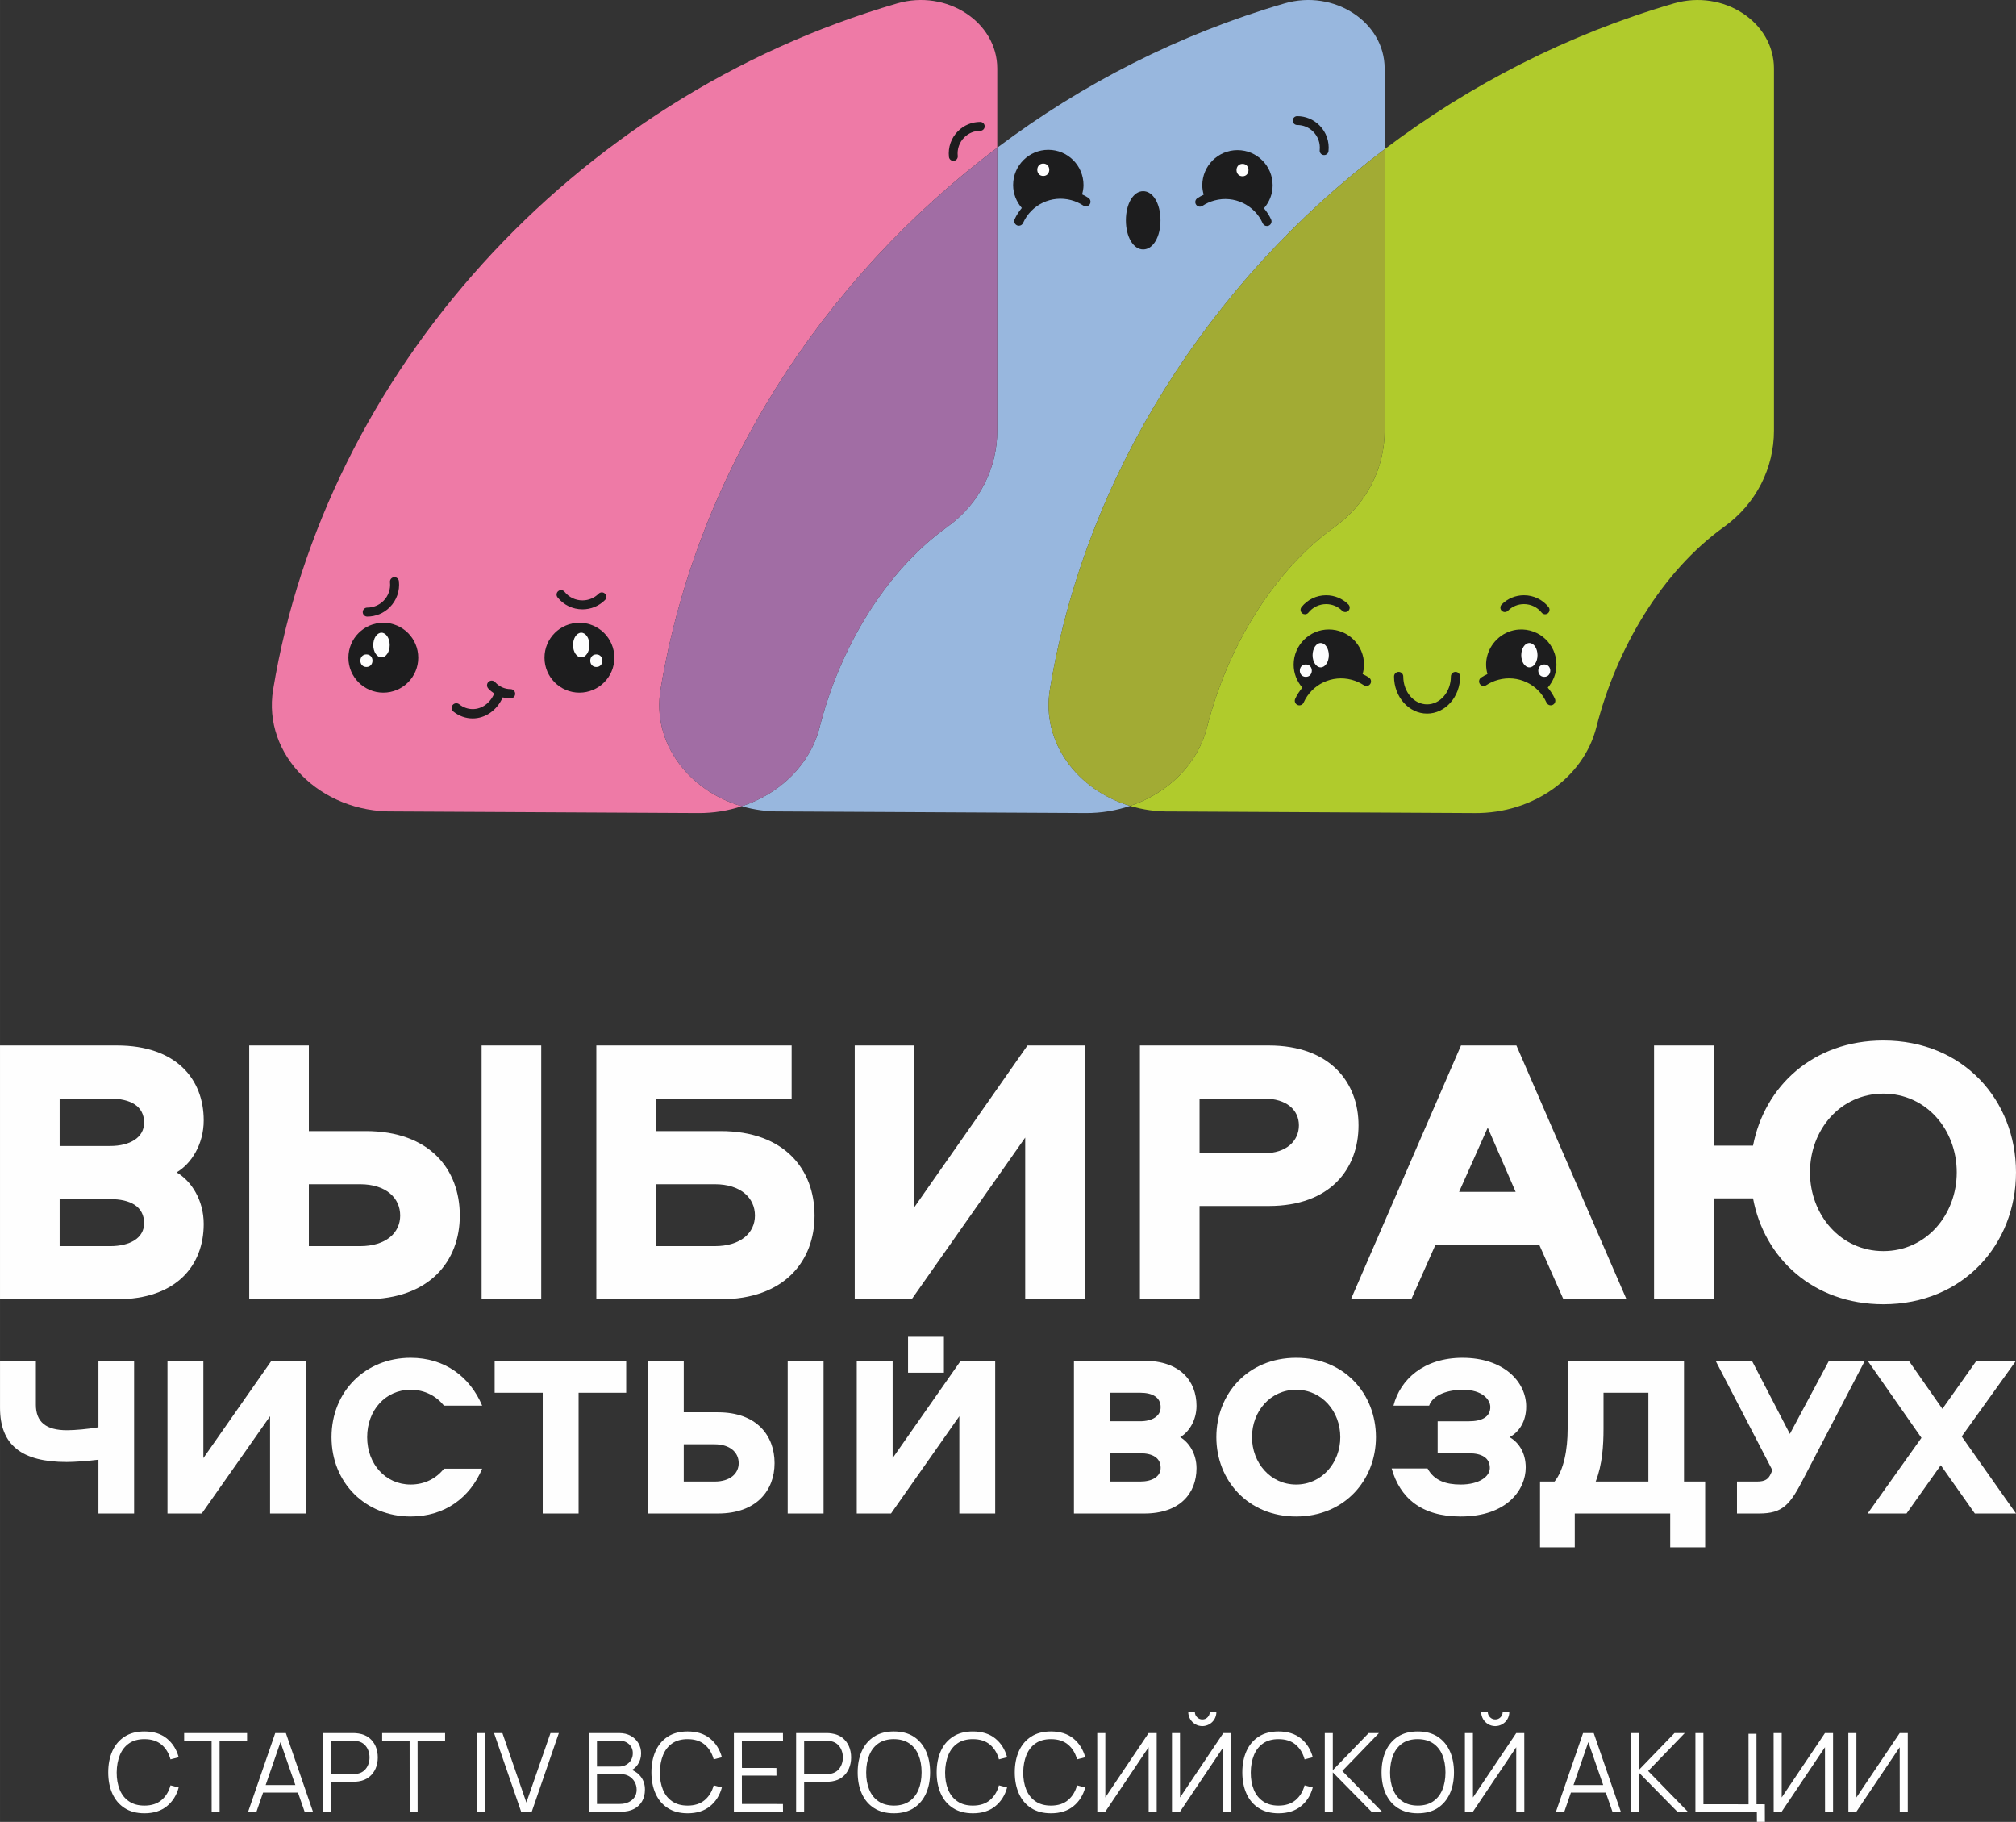 <?xml version="1.0" encoding="UTF-8"?> <svg xmlns="http://www.w3.org/2000/svg" xmlns:xlink="http://www.w3.org/1999/xlink" xmlns:xodm="http://www.corel.com/coreldraw/odm/2003" xml:space="preserve" width="72.681mm" height="65.67mm" version="1.1" style="shape-rendering:geometricPrecision; text-rendering:geometricPrecision; image-rendering:optimizeQuality; fill-rule:evenodd; clip-rule:evenodd" viewBox="0 0 2737.01 2473.01"><rect x="0" y="0" width="2737.01" height="2473.01" fill="#333333" stroke="none"/> <defs> <style type="text/css"> .fil0 {fill:#FEFEFE;fill-rule:nonzero} .fil7 {fill:#FEFEFE;fill-rule:nonzero} .fil1 {fill:#EE7AA6;fill-rule:nonzero} .fil4 {fill:#B0CB2C;fill-rule:nonzero} .fil5 {fill:#A2AB34;fill-rule:nonzero} .fil3 {fill:#A16DA4;fill-rule:nonzero} .fil2 {fill:#98B7DE;fill-rule:nonzero} .fil6 {fill:#1D1D1E;fill-rule:nonzero} </style> </defs> <g id="Слой_x0020_1">  <g id="_2320422303904"> <path class="fil0" d="M149.44 1691.51c26.97,0 46.18,-10.89 46.18,-31.13 0,-22.32 -18.16,-32.69 -46.18,-32.69l-68.48 0 0 63.82 68.48 0zm0 -135.95c26.97,0 46.18,-11.41 46.18,-31.64 0,-22.32 -18.16,-32.69 -46.18,-32.69l-68.48 0 0 64.34 68.48 0zm127.12 105.86c0,56.57 -37.36,102.21 -117.78,102.21l-158.78 0 0 -344.53 158.78 0c80.43,0 117.78,45.66 117.78,101.7 0,32.69 -17.11,59.16 -36.83,70.57 19.71,11.41 36.83,37.37 36.83,70.05z"></path> <path class="fil0" d="M734.79 1763.63l-80.94 0 0 -344.54 80.94 0 0 344.54zm-245.96 -156.19l-69.52 0 0 84.07 69.52 0c35.3,0 54.49,-18.16 54.49,-41.51 0,-23.86 -19.2,-42.55 -54.49,-42.55zm7.78 156.19l-158.26 0 0 -344.53 80.96 0 0 116.23 77.3 0c87.18,0 127.64,52.41 127.64,114.66 0,61.23 -40.46,113.64 -127.64,113.64z"></path> <path class="fil0" d="M970.45 1607.45l-79.9 0 0 84.05 79.9 0c35.3,0 54.49,-18.15 54.49,-41.5 0,-23.86 -19.2,-42.55 -54.49,-42.55zm7.78 156.19l-168.64 0 0 -344.54 265.17 0 0 72.12 -184.21 0 0 44.11 87.68 0c87.17,0 127.64,52.41 127.64,114.68 0,61.23 -40.47,113.64 -127.64,113.64z"></path> <polygon class="fil0" points="1241.39,1419.1 1241.39,1638.59 1394.97,1419.1 1472.8,1419.1 1472.8,1763.64 1391.86,1763.64 1391.86,1544.15 1237.75,1763.64 1160.43,1763.64 1160.43,1419.1 "></polygon> <path class="fil0" d="M1716.23 1491.22l-87.68 0 0 74.19 87.68 0c30.61,0 47.23,-17.11 47.23,-37.87 0,-20.75 -16.62,-36.32 -47.23,-36.32zm6.23 145.82l-93.91 0 0 126.6 -80.96 0 0 -344.54 174.87 0c83.53,0 121.94,50.32 121.94,108.44 0,59.16 -38.41,109.49 -121.94,109.49z"></path> <path class="fil0" d="M1980.93 1617.83l76.77 0 -37.87 -87.18 -38.9 87.18zm108.96 72.12l-141.14 0 -32.69 73.69 -81.98 0 149.44 -344.54 75.23 0 149.46 344.54 -85.63 0 -32.68 -73.69z"></path> <path class="fil0" d="M2656.57 1591.37c0,-58.12 -41.5,-106.89 -99.61,-106.89 -58.12,0 -99.64,48.77 -99.64,106.89 0,57.61 41.51,106.89 99.64,106.89 58.11,0 99.61,-49.29 99.61,-106.89zm80.44 0c0,97.03 -71.09,179.02 -180.05,179.02 -95.48,0 -161.9,-62.78 -176.94,-143.73l-53.45 0 0 136.98 -80.96 0 0 -344.53 80.96 0 0 135.94 53.45 0c15.57,-80.43 81.46,-142.69 176.94,-142.69 108.96,0 180.05,81.46 180.05,179.01z"></path> <path class="fil0" d="M48.7 1847.12l0 59.64c0,23.74 14.07,34.66 42.17,34.66 10.62,0 28.41,-1.56 42.76,-4.05l0 -90.25 48.41 0 0 207.33 -48.41 0 0 -73.07c-14.68,1.89 -33.09,3.12 -43.08,3.12 -60.89,0 -90.54,-22.78 -90.54,-73.69l0 -63.69 48.69 0z"></path> <polygon class="fil0" points="276.09,1847.12 276.09,1979.21 368.5,1847.12 415.35,1847.12 415.35,2054.45 366.64,2054.45 366.64,1922.37 273.9,2054.45 227.36,2054.45 227.36,1847.12 "></polygon> <path class="fil0" d="M498.48 1950.78c0,36.54 24.97,64.33 59.01,64.33 19.36,0 34.97,-8.44 45.28,-21.55l51.84 0c-16.55,39.35 -50.59,64.95 -97.11,64.95 -61.21,0 -107.41,-45.58 -107.41,-107.73 0,-62.13 46.2,-107.71 107.41,-107.71 46.52,0 80.56,25.9 97.11,64.95l-51.84 0c-10.31,-12.8 -25.92,-21.55 -45.28,-21.55 -34.04,0 -59.01,27.78 -59.01,64.31z"></path> <polygon class="fil0" points="850.14,1847.12 850.14,1890.53 785.51,1890.53 785.51,2054.45 736.81,2054.45 736.81,1890.53 671.55,1890.53 671.55,1847.12 "></polygon> <path class="fil0" d="M1118.11 2054.45l-48.7 0 0 -207.33 48.7 0 0 207.33zm-148.01 -93.98l-41.83 0 0 50.58 41.83 0c21.23,0 32.79,-10.94 32.79,-24.99 0,-14.36 -11.56,-25.59 -32.79,-25.59zm4.68 93.98l-95.21 0 0 -207.33 48.7 0 0 69.93 46.51 0c52.46,0 76.81,31.54 76.81,69 0,36.85 -24.35,68.39 -76.81,68.39z"></path> <polygon class="fil0" points="1211.88,1847.12 1211.88,1979.21 1304.29,1847.12 1351.13,1847.12 1351.13,2054.45 1302.43,2054.45 1302.43,1922.37 1209.68,2054.45 1163.17,2054.45 1163.17,1847.12 "></polygon> <path class="fil0" d="M1547.95 2011.05c16.22,0 27.78,-6.55 27.78,-18.73 0,-13.43 -10.94,-19.66 -27.78,-19.66l-41.22 0 0 38.39 41.22 0zm0 -81.81c16.22,0 27.78,-6.87 27.78,-19.04 0,-13.43 -10.94,-19.68 -27.78,-19.68l-41.22 0 0 38.71 41.22 0zm76.48 63.7c0,34.04 -22.46,61.51 -70.87,61.51l-95.53 0 0 -207.32 95.53 0c48.41,0 70.87,27.47 70.87,61.2 0,19.68 -10.3,35.59 -22.16,42.46 11.86,6.87 22.16,22.49 22.16,42.15z"></path> <path class="fil0" d="M1819.66 1950.78c0,-34.97 -24.97,-64.31 -59.96,-64.31 -34.97,0 -59.94,29.35 -59.94,64.31 0,34.66 24.97,64.33 59.94,64.33 34.98,0 59.96,-29.67 59.96,-64.33zm48.4 0c0,58.39 -42.78,107.73 -108.35,107.73 -65.56,0 -108.34,-49.34 -108.34,-107.73 0,-58.69 42.78,-107.71 108.34,-107.71 65.57,0 108.35,49.02 108.35,107.71z"></path> <path class="fil0" d="M1994.28 1972.65l-42.46 0 0 -43.4 42.46 0c17.18,0 29.04,-5.62 29.04,-19.36 0,-9.99 -10.92,-23.42 -37.16,-23.42 -19.98,0 -40.58,6.56 -45.9,21.55l-48.39 0c9.05,-35.29 40.88,-64.95 93.66,-64.95 55.9,0 86.5,32.48 86.5,66.2 0,19.98 -9.38,34.34 -22.49,41.52 12.5,7.19 21.87,21.24 21.87,41.22 0,29.35 -24.67,66.5 -88.37,66.5 -53.71,0 -82.43,-25.6 -93.67,-65.25l48.7 0c9.08,16.55 24.98,21.85 44.97,21.85 25.28,0 39.64,-10.92 39.64,-22.48 0,-13.74 -10.91,-19.98 -28.41,-19.98z"></path> <path class="fil0" d="M2166.39 2011.05l71.51 0 0 -120.52 -60.9 0 0 49.02c0,22.17 -1.57,48.72 -10.62,71.5zm101.16 89.3l0 -45.9 -129.57 0 0 45.9 -47.16 0 0 -89.3 19.68 0c12.8,-15.61 17.8,-44.03 17.8,-71.18l0 -92.74 157.98 0 0 163.92 28.72 0 0 89.3 -47.45 0z"></path> <path class="fil0" d="M2378.49 1847.12l51.52 99.29 53.08 -99.29 48.71 0 -82.43 158.3c-19.04,37.16 -28.71,49.02 -61.19,49.02l-29.98 0 0 -43.4 27.18 0c10.93,0 15.61,-3.12 19.04,-11.24l1.89 -4.06 -77.13 -148.62 49.33 0z"></path> <polygon class="fil0" points="2634.9,1988.88 2588.39,2054.45 2535.61,2054.45 2608.66,1951.72 2535.61,1847.13 2591.51,1847.13 2637.09,1912.39 2683.31,1847.13 2737.01,1847.13 2663.33,1949.85 2737.01,2054.45 2681.12,2054.45 "></polygon> <polygon class="fil0" points="1281.5,1863.28 1232.8,1863.28 1232.8,1814.58 1281.5,1814.58 "></polygon> </g> <path class="fil1" d="M896.76 936.03c47.85,-289.74 216.4,-554.58 457.15,-735.58l0 -107.42c0,-63.27 -68.82,-107.91 -135.84,-88.41 -442.05,128.69 -776.48,502.94 -847.26,931.41 -14.6,88.44 64.03,167.14 163.58,165.46l413.81 2.19c20.54,0.12 40.37,-3.19 58.84,-9.26 -72.46,-21.11 -122.14,-86.54 -110.28,-158.39z"></path> <path class="fil2" d="M1425.34 936.03c47.68,-288.69 215.18,-552.64 454.52,-733.57l0 -109.43c0,-63.28 -68.82,-107.91 -135.84,-88.41 -143.12,41.66 -274.84,109.19 -390.1,195.83l0 384.08c0,50.43 -23.99,99.21 -67.86,130.68 -84.03,60.27 -146.02,164.48 -173.25,271.81 -12.89,50.74 -53.72,90.3 -105.77,107.4 16.71,4.87 34.63,7.38 53.3,7.06l413.81 2.19c21.03,0.12 41.3,-3.37 60.13,-9.71 -71.7,-21.54 -120.73,-86.54 -108.94,-157.95z"></path> <path class="fil3" d="M1112.81 987.03c27.23,-107.31 89.23,-211.52 173.25,-271.81 43.88,-31.47 67.86,-80.25 67.86,-130.68l0 -384.07c-240.75,180.98 -409.29,445.82 -457.16,735.56 -11.86,71.86 37.84,137.3 110.28,158.41 52.06,-17.11 92.9,-56.67 105.77,-107.41z"></path> <path class="fil4" d="M2272.59 4.63c-144.21,41.98 -276.84,110.23 -392.73,197.84l0 382.08c0,50.42 -23.99,99.2 -67.86,130.67 -84.03,60.29 -146.02,164.49 -173.25,271.81 -12.78,50.32 -53.05,89.61 -104.47,106.95 17.1,5.14 35.46,7.85 54.63,7.53l413.81 2.19c78.49,0.41 147.16,-47.93 164.6,-116.67 27.25,-107.31 89.23,-211.52 173.26,-271.81 43.87,-31.47 67.85,-80.25 67.85,-130.67l0 -491.51c0,-63.27 -68.82,-107.92 -135.84,-88.41z"></path> <path class="fil5" d="M1638.75 987.03c27.23,-107.31 89.23,-211.52 173.25,-271.81 43.88,-31.47 67.86,-80.25 67.86,-130.68l0 -382.08c-239.34,180.94 -406.84,444.89 -454.52,733.57 -11.8,71.41 37.24,136.42 108.94,157.95 51.43,-17.34 91.7,-56.63 104.47,-106.95z"></path> <path class="fil6" d="M1858.58 919.69c-2.74,-1.82 -5.64,-3.35 -8.61,-4.74 1.14,-4.07 1.91,-8.3 1.91,-12.74 0,-26.38 -21.39,-47.78 -47.77,-47.78 -26.4,0 -47.78,21.4 -47.78,47.78 0,11.96 4.53,22.79 11.81,31.17 -3.77,4.61 -7.19,9.58 -9.74,15.25 -1.41,3.15 0,6.85 3.15,8.27 0.84,0.37 1.7,0.55 2.56,0.55 2.39,0 4.66,-1.37 5.71,-3.69 11.26,-25.08 38.77,-38.11 65.39,-31.02 5.88,1.58 11.42,4.06 16.46,7.4 2.88,1.9 6.76,1.1 8.68,-1.77 1.9,-2.88 1.11,-6.76 -1.77,-8.68z"></path> <path class="fil6" d="M1771.73 833.81c1.77,0 3.51,-0.77 4.69,-2.26 5.89,-7.33 14.63,-11.53 24.02,-11.53 8.21,0 15.93,3.2 21.73,9.01 2.34,2.34 6.15,2.35 8.5,0 2.34,-2.35 2.34,-6.16 0,-8.5 -8.08,-8.08 -18.81,-12.53 -30.24,-12.53 -13.06,0 -25.23,5.84 -33.4,16.03 -2.07,2.59 -1.66,6.38 0.93,8.46 1.11,0.89 2.44,1.32 3.76,1.32z"></path> <path class="fil6" d="M2101.31 933.37c7.27,-8.38 11.8,-19.21 11.8,-31.17 0,-27.43 -23.1,-49.46 -50.92,-47.68 -20.27,1.3 -37.62,15.82 -42.96,35.43 -2.43,8.89 -1.94,17.3 0.24,24.99 -2.96,1.4 -5.86,2.92 -8.6,4.74 -2.88,1.9 -3.68,5.79 -1.77,8.67 1.91,2.88 5.79,3.67 8.68,1.75 5.03,-3.33 10.56,-5.82 16.46,-7.38 26.61,-7.12 54.12,5.93 65.39,31.02 1.04,2.31 3.32,3.69 5.71,3.69 0.85,0 1.73,-0.19 2.56,-0.56 3.15,-1.4 4.56,-5.11 3.14,-8.27 -2.54,-5.66 -5.95,-10.64 -9.73,-15.24z"></path> <path class="fil6" d="M2047.28 829.02c5.8,-5.8 13.52,-9.01 21.73,-9.01 9.38,0 18.14,4.21 24.01,11.55 1.19,1.48 2.94,2.24 4.7,2.24 1.31,0 2.64,-0.43 3.75,-1.31 2.59,-2.07 3.01,-5.86 0.94,-8.45 -8.17,-10.2 -20.35,-16.05 -33.4,-16.05 -11.43,0 -22.16,4.45 -30.24,12.53 -2.35,2.35 -2.35,6.15 0,8.5 2.35,2.35 6.15,2.35 8.5,0z"></path> <path class="fil6" d="M1976.06 912c-3.45,0 -6.26,2.81 -6.26,6.26 0,20.87 -14.51,37.85 -32.33,37.85 -17.83,0 -32.32,-16.98 -32.32,-37.85 0,-3.45 -2.81,-6.26 -6.26,-6.26 -3.47,0 -6.26,2.81 -6.26,6.26 0,27.77 20.11,50.36 44.84,50.36 24.73,0 44.85,-22.6 44.85,-50.36 0,-3.45 -2.8,-6.26 -6.26,-6.26z"></path> <path class="fil0" d="M1804.1 889.34c0,9.14 -4.94,16.54 -11.03,16.54 -6.09,0 -11.03,-7.4 -11.03,-16.54 0,-9.14 4.94,-16.54 11.03,-16.54 6.09,0 11.03,7.4 11.03,16.54z"></path> <path class="fil0" d="M1772.86 901.91c-10.83,0 -10.85,16.83 0,16.83 10.83,0 10.86,-16.83 0,-16.83z"></path> <path class="fil0" d="M2065.34 889.34c0,9.14 4.94,16.54 11.03,16.54 6.09,0 11.03,-7.4 11.03,-16.54 0,-9.14 -4.94,-16.54 -11.03,-16.54 -6.09,0 -11.03,7.4 -11.03,16.54z"></path> <path class="fil0" d="M2096.58 901.91c10.83,0 10.85,16.83 0,16.83 -10.83,0 -10.85,-16.83 0,-16.83z"></path> <path class="fil6" d="M1477.7 268.6c-2.74,-1.82 -5.64,-3.35 -8.61,-4.74 1.14,-4.08 1.91,-8.3 1.91,-12.74 0,-26.38 -21.39,-47.78 -47.77,-47.78 -26.4,0 -47.78,21.4 -47.78,47.78 0,11.96 4.53,22.78 11.81,31.17 -3.77,4.61 -7.19,9.58 -9.74,15.25 -1.41,3.15 0,6.86 3.15,8.28 0.84,0.37 1.7,0.55 2.56,0.55 2.39,0 4.66,-1.37 5.71,-3.69 11.26,-25.08 38.79,-38.13 65.39,-31.02 5.9,1.58 11.42,4.06 16.46,7.4 2.88,1.9 6.76,1.11 8.68,-1.77 1.9,-2.88 1.11,-6.76 -1.77,-8.67z"></path> <path class="fil6" d="M1330.83 165.51c-11.43,0 -22.16,4.45 -30.24,12.53 -9.23,9.22 -13.7,21.97 -12.26,34.95 0.36,3.3 3.34,5.69 6.63,5.31 1.41,-0.16 2.65,-0.78 3.59,-1.71 1.25,-1.25 1.94,-3.03 1.73,-4.91 -1.02,-9.34 2.19,-18.51 8.82,-25.14 5.81,-5.81 13.52,-9.01 21.74,-9.01 3.32,0 6.02,-2.68 6.02,-6 0,-3.32 -2.7,-6.02 -6.02,-6.02z"></path> <path class="fil6" d="M1680.03 203.76c-26.38,0 -47.77,21.39 -47.77,47.77 0,4.44 0.76,8.68 1.91,12.74 -2.97,1.41 -5.87,2.93 -8.61,4.76 -2.88,1.9 -3.68,5.78 -1.77,8.66 1.91,2.9 5.79,3.68 8.68,1.77 5.02,-3.34 10.56,-5.82 16.45,-7.39 26.62,-7.12 54.12,5.93 65.4,31.01 1.04,2.33 3.32,3.69 5.71,3.69 0.85,0 1.73,-0.17 2.56,-0.55 3.15,-1.42 4.56,-5.13 3.14,-8.27 -2.55,-5.68 -5.95,-10.64 -9.72,-15.24 7.26,-8.38 11.79,-19.21 11.79,-31.18 0,-26.38 -21.39,-47.77 -47.77,-47.77z"></path> <path class="fil6" d="M1791.38 170.19c-8.08,-8.08 -18.81,-12.53 -30.24,-12.53 -3.32,0 -6.02,2.7 -6.02,6.02 0,3.32 2.7,6 6.02,6 8.21,0 15.93,3.2 21.73,9.01 6.63,6.63 9.84,15.8 8.82,25.14 -0.21,1.89 0.48,3.66 1.73,4.91 0.93,0.93 2.17,1.57 3.59,1.71 3.29,0.37 6.27,-2.01 6.63,-5.31 1.43,-12.98 -3.03,-25.72 -12.26,-34.95z"></path> <path class="fil6" d="M1552.03 259.5c-13.38,0 -23.47,17.01 -23.47,39.55 0,22.55 10.1,39.55 23.47,39.55 13.39,0 23.48,-17.01 23.48,-39.55 0,-22.54 -10.08,-39.55 -23.48,-39.55z"></path> <path class="fil0" d="M1416.38 238.85c10.83,0 10.85,-16.83 0,-16.83 -10.83,0 -10.86,16.83 0,16.83z"></path> <path class="fil0" d="M1686.88 239.26c-10.83,0 -10.85,-16.83 0,-16.83 10.83,0 10.85,16.83 0,16.83z"></path> <path class="fil6" d="M498.57 836.95c-3.36,0 -6.09,-2.72 -6.09,-6.09 0,-3.36 2.72,-6.09 6.09,-6.09 8.3,0 16.11,-3.24 22,-9.11 6.71,-6.71 9.96,-15.98 8.91,-25.43 -0.37,-3.35 2.04,-6.35 5.38,-6.72 3.31,-0.33 6.35,2.04 6.72,5.38 1.45,13.14 -3.08,26.04 -12.42,35.38 -8.17,8.17 -19.04,12.68 -30.59,12.68z"></path> <path class="fil6" d="M567.83 892.77c0,26.18 -21.23,47.42 -47.42,47.42 -26.18,0 -47.42,-21.23 -47.42,-47.42 0,-26.18 21.23,-47.42 47.42,-47.42 26.18,0 47.42,21.23 47.42,47.42z"></path> <path class="fil0" d="M529.09 875.59c0,9.25 -5,16.74 -11.16,16.74 -6.16,0 -11.16,-7.49 -11.16,-16.74 0,-9.25 4.99,-16.74 11.16,-16.74 6.16,0 11.16,7.49 11.16,16.74z"></path> <path class="fil0" d="M497.48 888.3c-10.96,0 -10.98,17.03 0,17.03 10.96,0 10.99,-17.03 0,-17.03z"></path> <path class="fil6" d="M790.75 827.13c-13.2,0 -25.52,-5.91 -33.78,-16.23 -2.11,-2.63 -1.69,-6.45 0.95,-8.55 2.62,-2.1 6.44,-1.68 8.54,0.94 5.95,7.43 14.8,11.68 24.3,11.68 8.3,0 16.12,-3.24 22,-9.11 2.38,-2.38 6.23,-2.36 8.6,0 2.38,2.38 2.38,6.23 0,8.61 -8.17,8.17 -19.04,12.67 -30.6,12.67z"></path> <path class="fil6" d="M739.22 892.77c0,26.18 21.23,47.42 47.42,47.42 26.18,0 47.42,-21.23 47.42,-47.42 0,-26.18 -21.23,-47.42 -47.42,-47.42 -26.18,0 -47.42,21.23 -47.42,47.42z"></path> <path class="fil0" d="M777.95 875.59c0,9.25 5,16.74 11.16,16.74 6.16,0 11.16,-7.49 11.16,-16.74 0,-9.25 -5,-16.74 -11.16,-16.74 -6.16,0 -11.16,7.49 -11.16,16.74z"></path> <path class="fil0" d="M809.56 888.3c10.96,0 10.99,17.03 0,17.03 -10.96,0 -10.98,-17.03 0,-17.03z"></path> <path class="fil6" d="M693.1 935.4c-7.92,0 -15.35,-3.36 -20.9,-9.46 -2.35,-2.59 -6.36,-2.78 -8.94,-0.43 -2.59,2.36 -2.78,6.36 -0.42,8.96 2.47,2.7 5.22,4.98 8.16,6.91 -5.54,12.95 -16.71,21.15 -29.26,21.15 -6.56,0 -12.88,-2.27 -18.31,-6.56 -2.74,-2.18 -6.72,-1.71 -8.9,1.02 -2.17,2.74 -1.71,6.72 1.04,8.9 7.68,6.09 16.72,9.31 26.17,9.31 17.35,0 33.24,-11.33 40.77,-28.6 3.42,0.93 6.96,1.47 10.59,1.47 3.49,0 6.34,-2.84 6.34,-6.34 0,-3.51 -2.84,-6.33 -6.34,-6.33z"></path> <path class="fil7" d="M196.04 2461.37c-10.62,0 -19.59,-2.37 -26.9,-7.09 -7.31,-4.69 -12.85,-11.24 -16.6,-19.59 -3.75,-8.35 -5.63,-17.98 -5.63,-28.9 0,-10.92 1.88,-20.55 5.63,-28.9 3.75,-8.35 9.29,-14.87 16.6,-19.61 7.31,-4.72 16.28,-7.06 26.9,-7.06 12.4,0 22.53,3.16 30.38,9.51 7.86,6.37 13.24,14.87 16.16,25.54l-11.12 2.89c-2.27,-8.45 -6.35,-15.14 -12.23,-20.08 -5.88,-4.94 -13.61,-7.41 -23.19,-7.41 -8.35,0 -15.29,1.9 -20.82,5.71 -5.54,3.8 -9.71,9.12 -12.48,15.88 -2.79,6.79 -4.25,14.65 -4.35,23.54 -0.05,8.89 1.33,16.72 4.12,23.49 2.77,6.77 6.99,12.08 12.6,15.88 5.58,3.83 12.57,5.76 20.92,5.76 9.58,0 17.32,-2.5 23.19,-7.46 5.88,-4.94 9.96,-11.64 12.23,-20.03l11.12 2.89c-2.91,10.67 -8.3,19.17 -16.16,25.51 -7.86,6.35 -17.98,9.54 -30.38,9.54z"></path> <polygon id="_1" class="fil7" points="647.26,2459.15 647.26,2352.44 658.07,2352.44 658.15,2459.15 "></polygon> <polygon id="_2" class="fil7" points="707.5,2459.15 670.75,2352.44 682.09,2352.44 714.62,2446.78 747.37,2352.44 758.71,2352.44 721.95,2459.15 "></polygon> <path id="_3" class="fil7" d="M799.47 2459.15l0 -106.71 41.2 0c5.98,0 11.19,1.24 15.64,3.71 4.45,2.47 7.9,5.8 10.37,9.95 2.47,4.2 3.71,8.79 3.71,13.83 0,5.73 -1.53,10.82 -4.59,15.29 -3.07,4.47 -7.16,7.58 -12.3,9.31l-0.15 -3.63c6.91,1.98 12.35,5.43 16.3,10.37 3.95,4.94 5.93,10.92 5.93,17.93 0,6.18 -1.31,11.51 -3.93,15.96 -2.62,4.47 -6.3,7.93 -11.04,10.35 -4.74,2.42 -10.25,3.63 -16.52,3.63l-44.61 0zm10.97 -10.45l30.98 0c4.35,0 8.25,-0.76 11.71,-2.35 3.46,-1.56 6.2,-3.75 8.2,-6.62 2,-2.87 2.99,-6.32 2.99,-10.37 0,-3.95 -0.92,-7.51 -2.74,-10.67 -1.83,-3.16 -4.3,-5.68 -7.43,-7.61 -3.14,-1.88 -6.72,-2.84 -10.72,-2.84l-32.98 0 0 40.46zm0 -50.76l30.16 0c3.41,0 6.52,-0.79 9.34,-2.35 2.81,-1.56 5.06,-3.68 6.72,-6.4 1.65,-2.72 2.47,-5.86 2.47,-9.41 0,-5.04 -1.73,-9.14 -5.21,-12.3 -3.48,-3.16 -7.93,-4.74 -13.32,-4.74l-30.16 0 0 35.2z"></path> <polygon id="_4" class="fil7" points="287.33,2459.15 287.26,2362.89 249.99,2362.82 249.99,2352.44 335.43,2352.44 335.43,2362.89 298.08,2362.82 298.15,2459.15 "></polygon> <path id="_5" class="fil7" d="M336.91 2459.15l36.75 -106.71 14.45 0 36.75 106.71 -11.34 0 -34.9 -100.63 4.3 0 -34.68 100.63 -11.34 0zm16.38 -25.86l0 -10.22 55.13 0 0 10.22 -55.13 0z"></path> <path id="_6" class="fil7" d="M438.21 2459.15l0 -106.71 41.2 0c1.04,0 2.22,0.02 3.53,0.1 1.31,0.08 2.62,0.25 3.95,0.49 5.58,0.84 10.33,2.77 14.2,5.81 3.85,3.06 6.79,6.87 8.82,11.46 1.97,4.59 2.99,9.68 2.99,15.27 0,5.53 -1.01,10.6 -3.04,15.19 -2.03,4.59 -4.99,8.42 -8.85,11.44 -3.88,3.06 -8.59,4.99 -14.13,5.83 -1.33,0.2 -2.64,0.35 -3.95,0.44 -1.31,0.1 -2.5,0.15 -3.53,0.15l-30.31 0 0 40.54 -10.89 0zm10.89 -50.91l30.01 0c0.89,0 1.93,-0.05 3.11,-0.15 1.19,-0.1 2.35,-0.27 3.48,-0.52 3.65,-0.79 6.67,-2.3 9.02,-4.52 2.35,-2.23 4.1,-4.87 5.26,-7.93 1.16,-3.06 1.73,-6.25 1.73,-9.56 0,-3.31 -0.57,-6.5 -1.73,-9.61 -1.16,-3.06 -2.91,-5.73 -5.26,-7.95 -2.35,-2.22 -5.36,-3.73 -9.02,-4.52 -1.14,-0.25 -2.3,-0.4 -3.48,-0.49 -1.19,-0.05 -2.23,-0.1 -3.11,-0.1l-30.01 0 0 45.35z"></path> <polygon id="_7" class="fil7" points="556.18,2459.15 556.11,2362.89 518.84,2362.82 518.84,2352.44 604.28,2352.44 604.28,2362.89 566.93,2362.82 567,2459.15 "></polygon> <path id="_8" class="fil7" d="M933.52 2461.37c-10.62,0 -19.59,-2.37 -26.9,-7.09 -7.31,-4.69 -12.85,-11.24 -16.6,-19.59 -3.75,-8.35 -5.63,-17.98 -5.63,-28.9 0,-10.92 1.88,-20.55 5.63,-28.9 3.75,-8.35 9.29,-14.87 16.6,-19.61 7.31,-4.72 16.28,-7.06 26.9,-7.06 12.4,0 22.53,3.16 30.38,9.51 7.86,6.37 13.24,14.87 16.16,25.54l-11.12 2.89c-2.27,-8.45 -6.35,-15.14 -12.23,-20.08 -5.88,-4.94 -13.61,-7.41 -23.19,-7.41 -8.35,0 -15.29,1.9 -20.82,5.71 -5.54,3.8 -9.71,9.12 -12.48,15.88 -2.79,6.79 -4.25,14.65 -4.35,23.54 -0.05,8.89 1.33,16.72 4.12,23.49 2.77,6.77 6.99,12.08 12.6,15.88 5.58,3.83 12.57,5.76 20.92,5.76 9.58,0 17.32,-2.5 23.19,-7.46 5.88,-4.94 9.96,-11.64 12.23,-20.03l11.12 2.89c-2.91,10.67 -8.3,19.17 -16.16,25.51 -7.86,6.35 -17.98,9.54 -30.38,9.54z"></path> <polygon id="_9" class="fil7" points="996.36,2459.15 996.36,2352.44 1062.97,2352.44 1063.05,2362.89 1007.18,2362.82 1007.25,2399.79 1054.08,2399.87 1054.16,2410.24 1007.18,2410.17 1007.25,2448.7 1062.97,2448.78 1063.05,2459.15 "></polygon> <path id="_10" class="fil7" d="M1080.84 2459.15l0 -106.71 41.2 0c1.04,0 2.22,0.02 3.53,0.1 1.31,0.08 2.62,0.25 3.95,0.49 5.58,0.84 10.33,2.77 14.2,5.81 3.85,3.06 6.79,6.87 8.82,11.46 1.97,4.59 2.99,9.68 2.99,15.27 0,5.53 -1.01,10.6 -3.04,15.19 -2.03,4.59 -4.99,8.42 -8.85,11.44 -3.88,3.06 -8.59,4.99 -14.13,5.83 -1.33,0.2 -2.64,0.35 -3.95,0.44 -1.31,0.1 -2.5,0.15 -3.53,0.15l-30.31 0 0 40.54 -10.89 0zm10.89 -50.91l30.01 0c0.89,0 1.93,-0.05 3.11,-0.15 1.19,-0.1 2.35,-0.27 3.48,-0.52 3.65,-0.79 6.67,-2.3 9.02,-4.52 2.35,-2.23 4.1,-4.87 5.26,-7.93 1.16,-3.06 1.73,-6.25 1.73,-9.56 0,-3.31 -0.57,-6.5 -1.73,-9.61 -1.16,-3.06 -2.91,-5.73 -5.26,-7.95 -2.35,-2.22 -5.36,-3.73 -9.02,-4.52 -1.14,-0.25 -2.3,-0.4 -3.48,-0.49 -1.19,-0.05 -2.23,-0.1 -3.11,-0.1l-30.01 0 0 45.35z"></path> <path id="_11" class="fil7" d="M1213.55 2461.37c-10.62,0 -19.59,-2.37 -26.9,-7.09 -7.31,-4.69 -12.85,-11.24 -16.6,-19.59 -3.75,-8.35 -5.63,-17.98 -5.63,-28.9 0,-10.92 1.88,-20.55 5.63,-28.9 3.75,-8.35 9.29,-14.87 16.6,-19.61 7.31,-4.72 16.28,-7.06 26.9,-7.06 10.67,0 19.66,2.35 26.95,7.06 7.26,4.74 12.8,11.26 16.6,19.61 3.75,8.35 5.66,17.99 5.66,28.9 0,10.92 -1.9,20.55 -5.66,28.9 -3.8,8.35 -9.34,14.9 -16.6,19.59 -7.29,4.72 -16.28,7.09 -26.95,7.09zm0 -10.45c8.35,0 15.32,-1.9 20.9,-5.71 5.58,-3.81 9.76,-9.09 12.57,-15.91 2.77,-6.77 4.18,-14.62 4.18,-23.51 0,-8.89 -1.41,-16.72 -4.18,-23.49 -2.82,-6.77 -6.99,-12.05 -12.57,-15.86 -5.58,-3.8 -12.55,-5.73 -20.9,-5.78 -8.35,0 -15.29,1.9 -20.82,5.71 -5.54,3.8 -9.71,9.12 -12.48,15.88 -2.79,6.79 -4.22,14.65 -4.27,23.54 -0.05,8.89 1.34,16.72 4.13,23.44 2.77,6.77 6.97,12.05 12.55,15.86 5.58,3.83 12.55,5.78 20.9,5.83z"></path> <path id="_12" class="fil7" d="M1320.78 2461.37c-10.62,0 -19.59,-2.37 -26.9,-7.09 -7.31,-4.69 -12.85,-11.24 -16.6,-19.59 -3.75,-8.35 -5.63,-17.98 -5.63,-28.9 0,-10.92 1.88,-20.55 5.63,-28.9 3.75,-8.35 9.29,-14.87 16.6,-19.61 7.31,-4.72 16.28,-7.06 26.9,-7.06 12.4,0 22.53,3.16 30.38,9.51 7.86,6.37 13.24,14.87 16.16,25.54l-11.12 2.89c-2.27,-8.45 -6.35,-15.14 -12.23,-20.08 -5.88,-4.94 -13.61,-7.41 -23.19,-7.41 -8.35,0 -15.29,1.9 -20.82,5.71 -5.54,3.8 -9.71,9.12 -12.48,15.88 -2.79,6.79 -4.25,14.65 -4.35,23.54 -0.05,8.89 1.33,16.72 4.12,23.49 2.77,6.77 6.99,12.08 12.6,15.88 5.58,3.83 12.57,5.76 20.92,5.76 9.58,0 17.32,-2.5 23.19,-7.46 5.88,-4.94 9.96,-11.64 12.23,-20.03l11.12 2.89c-2.91,10.67 -8.3,19.17 -16.16,25.51 -7.86,6.35 -17.98,9.54 -30.38,9.54z"></path> <path id="_13" class="fil7" d="M1426.82 2461.37c-10.62,0 -19.59,-2.37 -26.9,-7.09 -7.31,-4.69 -12.85,-11.24 -16.6,-19.59 -3.75,-8.35 -5.63,-17.98 -5.63,-28.9 0,-10.92 1.88,-20.55 5.63,-28.9 3.75,-8.35 9.29,-14.87 16.6,-19.61 7.31,-4.72 16.28,-7.06 26.9,-7.06 12.4,0 22.53,3.16 30.38,9.51 7.86,6.37 13.24,14.87 16.16,25.54l-11.12 2.89c-2.27,-8.45 -6.35,-15.14 -12.23,-20.08 -5.88,-4.94 -13.61,-7.41 -23.19,-7.41 -8.35,0 -15.29,1.9 -20.82,5.71 -5.54,3.8 -9.71,9.12 -12.48,15.88 -2.79,6.79 -4.25,14.65 -4.35,23.54 -0.05,8.89 1.33,16.72 4.12,23.49 2.77,6.77 6.99,12.08 12.6,15.88 5.58,3.83 12.57,5.76 20.92,5.76 9.58,0 17.32,-2.5 23.19,-7.46 5.88,-4.94 9.96,-11.64 12.23,-20.03l11.12 2.89c-2.91,10.67 -8.3,19.17 -16.16,25.51 -7.86,6.35 -17.98,9.54 -30.38,9.54z"></path> <polygon id="_14" class="fil7" points="1570.36,2459.15 1570.36,2352.44 1559.39,2352.44 1500.63,2439.89 1500.63,2352.44 1489.66,2352.44 1489.74,2459.15 1500.63,2459.15 1559.39,2371.63 1559.47,2459.15 "></polygon> <path id="_15" class="fil7" d="M1591.11 2459.15l0 -106.71 10.89 0 0.07 87.44 58.77 -87.44 10.89 0 0.07 106.71 -10.97 0 0 -87.52 -58.77 87.52 -10.97 0zm41.2 -116.19c-3.56,-0.05 -6.77,-0.94 -9.63,-2.64 -2.87,-1.71 -5.14,-3.98 -6.84,-6.84 -1.71,-2.87 -2.59,-6.07 -2.64,-9.63l8.97 0.08c0.05,2.72 1.06,5.06 3.04,7.04 1.98,1.98 4.35,2.96 7.11,2.96 2.82,0.05 5.21,-0.94 7.16,-2.94 1.95,-2 2.91,-4.35 2.91,-7.06l9.04 -0.08c-0.05,3.56 -0.92,6.77 -2.59,9.63 -1.68,2.87 -3.98,5.14 -6.89,6.84 -2.91,1.71 -6.13,2.59 -9.63,2.64z"></path> <path id="_16" class="fil7" d="M1735.76 2461.37c-10.62,0 -19.59,-2.37 -26.9,-7.09 -7.31,-4.69 -12.85,-11.24 -16.6,-19.59 -3.75,-8.35 -5.63,-17.98 -5.63,-28.9 0,-10.92 1.88,-20.55 5.63,-28.9 3.75,-8.35 9.29,-14.87 16.6,-19.61 7.31,-4.72 16.28,-7.06 26.9,-7.06 12.4,0 22.53,3.16 30.38,9.51 7.86,6.37 13.24,14.87 16.16,25.54l-11.12 2.89c-2.27,-8.45 -6.35,-15.14 -12.23,-20.08 -5.88,-4.94 -13.61,-7.41 -23.19,-7.41 -8.35,0 -15.29,1.9 -20.82,5.71 -5.54,3.8 -9.71,9.12 -12.48,15.88 -2.79,6.79 -4.25,14.65 -4.35,23.54 -0.05,8.89 1.33,16.72 4.12,23.49 2.77,6.77 6.99,12.08 12.6,15.88 5.58,3.83 12.57,5.76 20.92,5.76 9.58,0 17.32,-2.5 23.19,-7.46 5.88,-4.94 9.96,-11.64 12.23,-20.03l11.12 2.89c-2.91,10.67 -8.3,19.17 -16.16,25.51 -7.86,6.35 -17.98,9.54 -30.38,9.54z"></path> <polygon id="_17" class="fil7" points="1798.6,2459.15 1798.6,2352.44 1809.49,2352.44 1809.49,2402.83 1858.18,2352.44 1872.11,2352.44 1822.39,2403.94 1876.19,2459.15 1861.96,2459.15 1809.49,2405.8 1809.49,2459.15 "></polygon> <path id="_18" class="fil7" d="M1924.79 2461.37c-10.62,0 -19.59,-2.37 -26.9,-7.09 -7.31,-4.69 -12.85,-11.24 -16.6,-19.59 -3.75,-8.35 -5.63,-17.98 -5.63,-28.9 0,-10.92 1.88,-20.55 5.63,-28.9 3.75,-8.35 9.29,-14.87 16.6,-19.61 7.31,-4.72 16.28,-7.06 26.9,-7.06 10.67,0 19.66,2.35 26.95,7.06 7.26,4.74 12.8,11.26 16.6,19.61 3.75,8.35 5.66,17.99 5.66,28.9 0,10.92 -1.9,20.55 -5.66,28.9 -3.8,8.35 -9.34,14.9 -16.6,19.59 -7.29,4.72 -16.28,7.09 -26.95,7.09zm0 -10.45c8.35,0 15.32,-1.9 20.9,-5.71 5.58,-3.81 9.76,-9.09 12.57,-15.91 2.77,-6.77 4.18,-14.62 4.18,-23.51 0,-8.89 -1.41,-16.72 -4.18,-23.49 -2.82,-6.77 -6.99,-12.05 -12.57,-15.86 -5.58,-3.8 -12.55,-5.73 -20.9,-5.78 -8.35,0 -15.29,1.9 -20.82,5.71 -5.54,3.8 -9.71,9.12 -12.48,15.88 -2.79,6.79 -4.22,14.65 -4.27,23.54 -0.05,8.89 1.34,16.72 4.13,23.44 2.77,6.77 6.97,12.05 12.55,15.86 5.58,3.83 12.55,5.78 20.9,5.83z"></path> <path id="_19" class="fil7" d="M1988.82 2459.15l0 -106.71 10.89 0 0.07 87.44 58.77 -87.44 10.89 0 0.07 106.71 -10.97 0 0 -87.52 -58.77 87.52 -10.97 0zm41.2 -116.19c-3.56,-0.05 -6.77,-0.94 -9.63,-2.64 -2.87,-1.71 -5.14,-3.98 -6.84,-6.84 -1.71,-2.87 -2.59,-6.07 -2.64,-9.63l8.97 0.08c0.05,2.72 1.06,5.06 3.04,7.04 1.98,1.98 4.35,2.96 7.11,2.96 2.82,0.05 5.21,-0.94 7.16,-2.94 1.95,-2 2.91,-4.35 2.91,-7.06l9.04 -0.08c-0.05,3.56 -0.92,6.77 -2.59,9.63 -1.68,2.87 -3.98,5.14 -6.89,6.84 -2.91,1.71 -6.13,2.59 -9.63,2.64z"></path> <path id="_20" class="fil7" d="M2112.5 2459.15l36.75 -106.71 14.45 0 36.75 106.71 -11.34 0 -34.9 -100.63 4.3 0 -34.68 100.63 -11.34 0zm16.38 -25.86l0 -10.22 55.13 0 0 10.22 -55.13 0z"></path> <polygon id="_21" class="fil7" points="2213.8,2459.15 2213.8,2352.44 2224.69,2352.44 2224.69,2402.83 2273.38,2352.44 2287.31,2352.44 2237.59,2403.94 2291.38,2459.15 2277.16,2459.15 2224.69,2405.8 2224.69,2459.15 "></polygon> <polygon id="_22" class="fil7" points="2385.27,2472.93 2385.2,2459.15 2301.76,2459.15 2301.76,2352.44 2312.58,2352.44 2312.65,2449.07 2373.93,2449.15 2373.86,2353.4 2384.68,2353.4 2384.75,2449.07 2396.02,2449.15 2396.09,2473.01 "></polygon> <polygon id="_23" class="fil7" points="2488.65,2459.15 2488.65,2352.44 2477.68,2352.44 2418.92,2439.89 2418.92,2352.44 2407.95,2352.44 2408.03,2459.15 2418.92,2459.15 2477.68,2371.63 2477.76,2459.15 "></polygon> <polygon id="_24" class="fil7" points="2590.1,2459.15 2590.1,2352.44 2579.13,2352.44 2520.36,2439.89 2520.36,2352.44 2509.4,2352.44 2509.47,2459.15 2520.36,2459.15 2579.13,2371.63 2579.2,2459.15 "></polygon> </g> </svg> 
